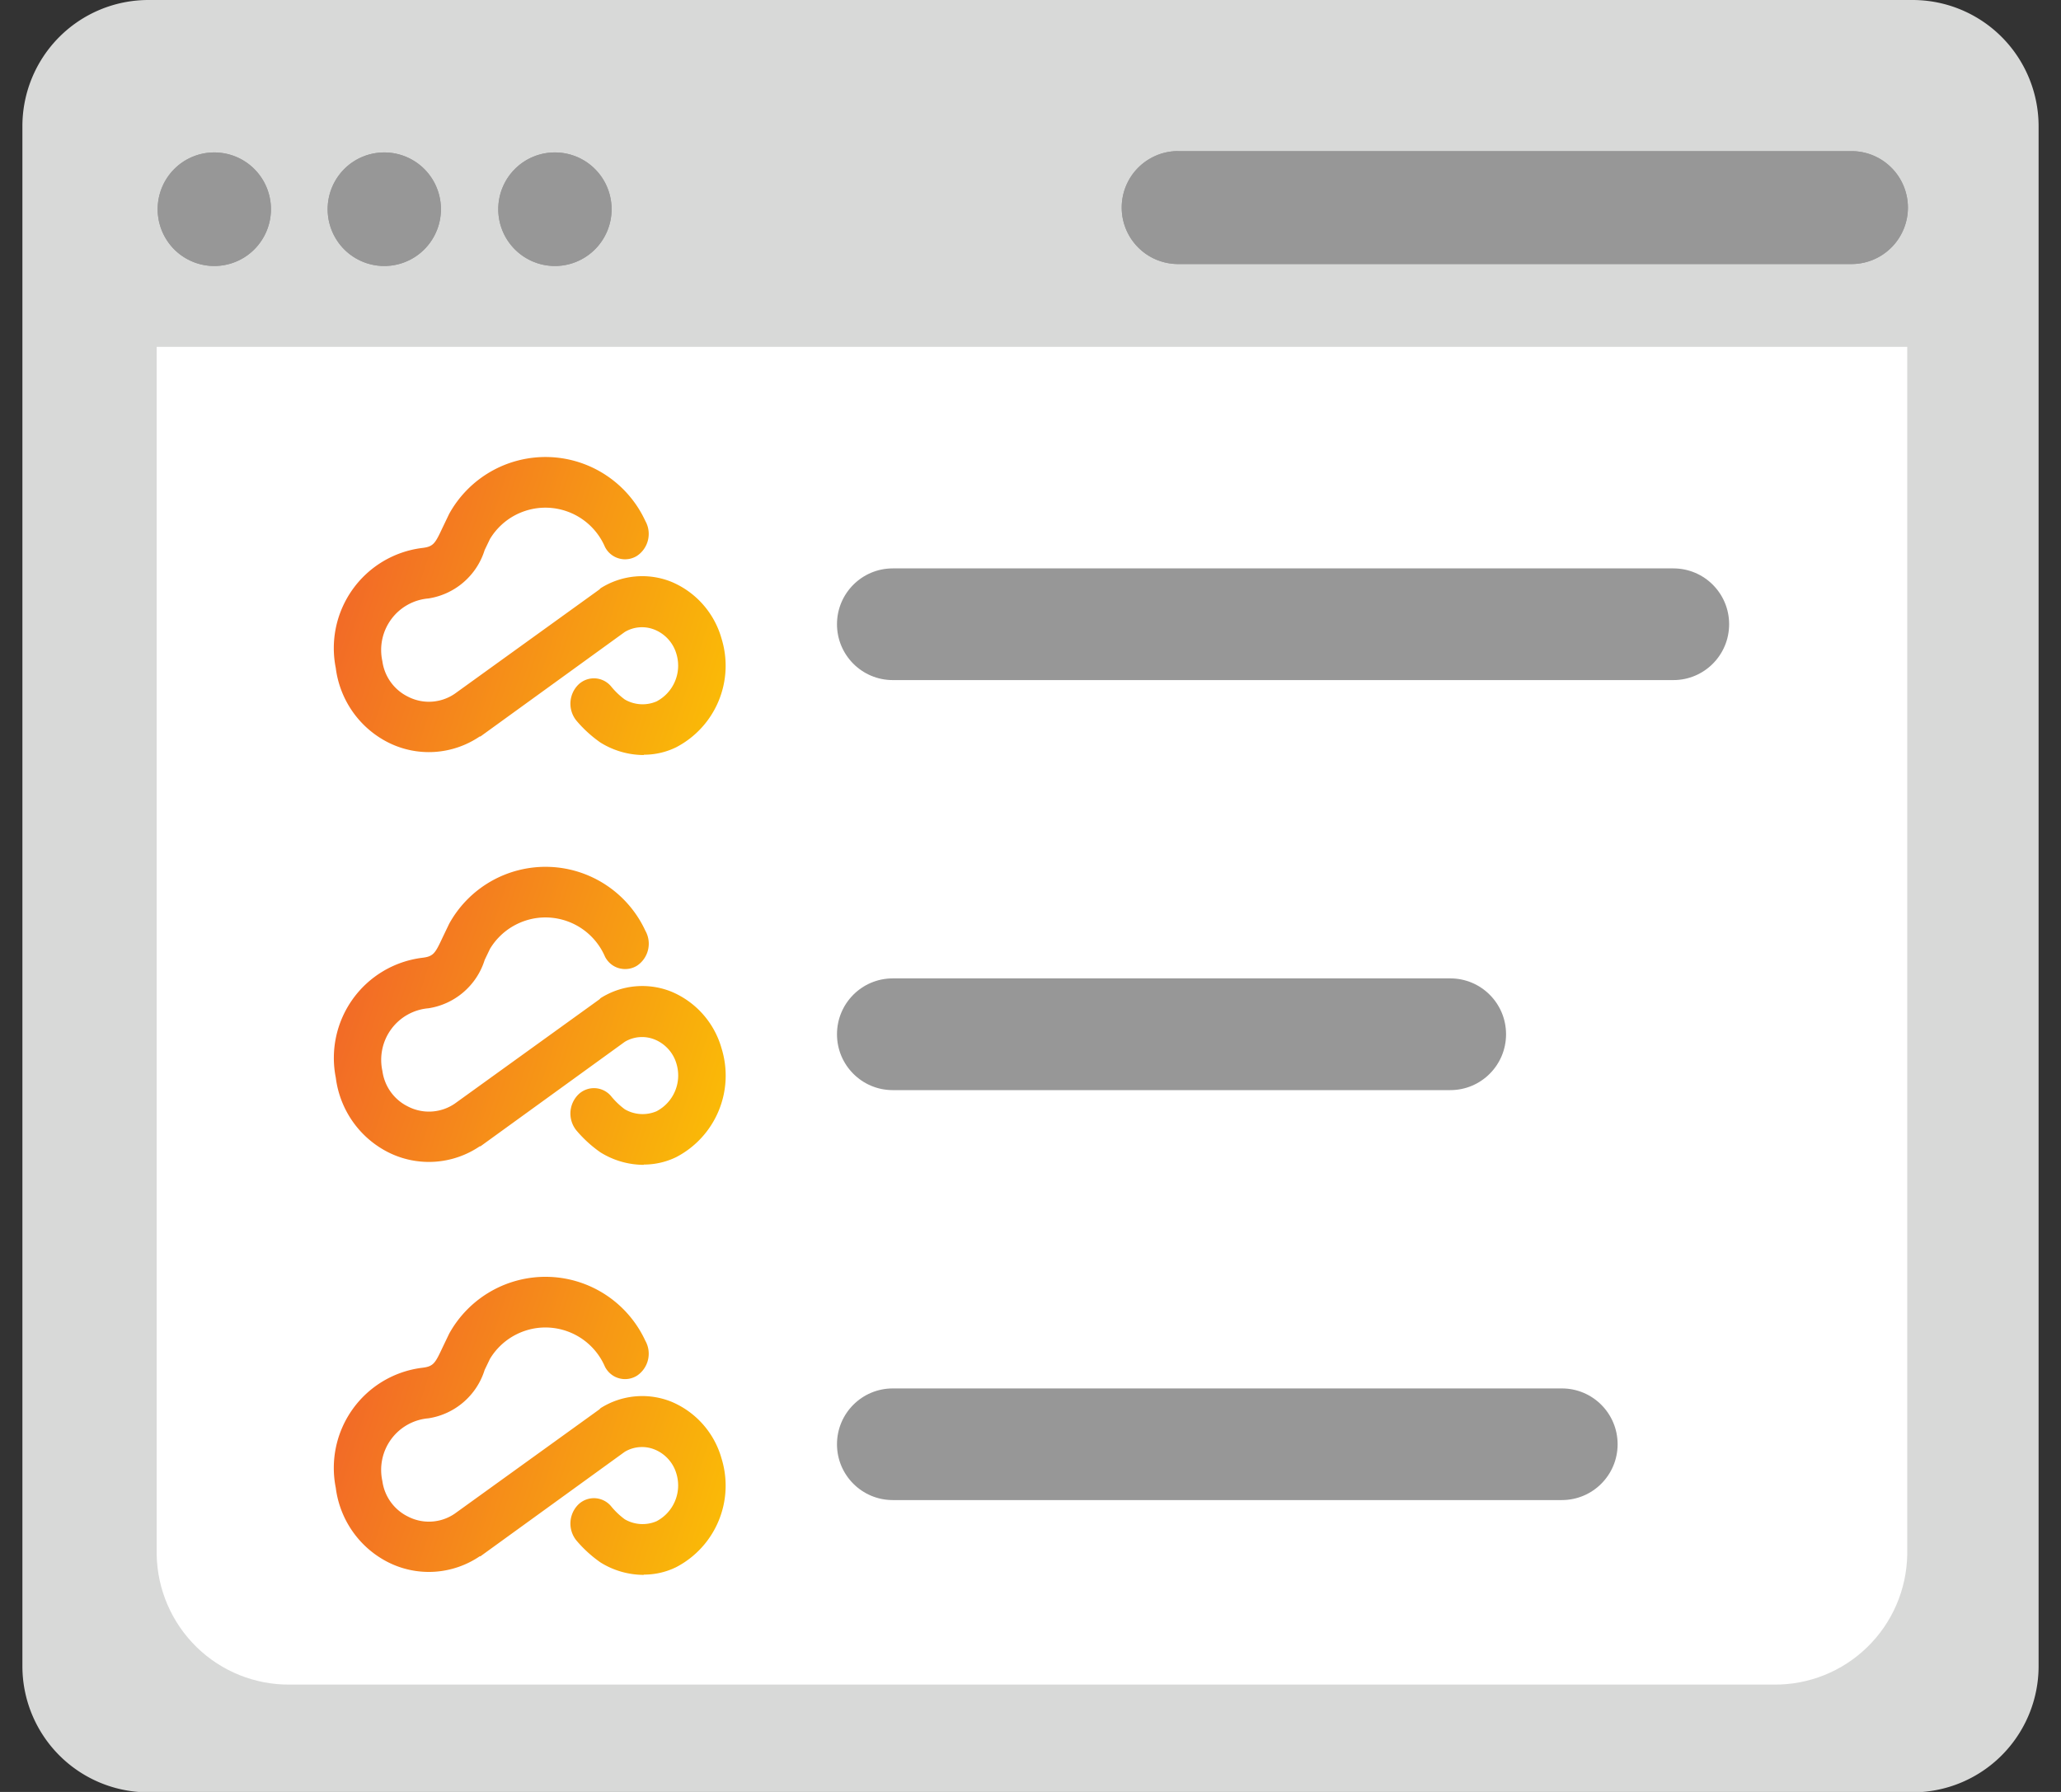 <svg xmlns="http://www.w3.org/2000/svg" width="46" height="40" fill="none" xmlns:v="https://vecta.io/nano"><rect width="100%" height="100%" fill="#333333" stroke="none"/><g clip-path="url(#D)"><path d="M3.313 0h39.375a2.81 2.81 0 0 1 1.077.215 2.81 2.81 0 0 1 .913.612c.261.262.468.573.609.916a2.82 2.82 0 0 1 .213 1.08v34.369a2.82 2.82 0 0 1-.824 1.992 2.81 2.81 0 0 1-1.989.825H3.313a2.81 2.81 0 0 1-1.989-.825A2.82 2.82 0 0 1 .5 37.192V2.818A2.82 2.82 0 0 1 1.324.825 2.81 2.81 0 0 1 3.313 0z" fill="#d8d9d8"/><g fill="#979797"><use href="#E"/><use href="#E"/></g><path d="M42.568 7.743v26.963c-.014.779-.335 1.52-.893 2.063s-1.307.843-2.084.835H6.474c-.778.008-1.527-.292-2.084-.835s-.878-1.285-.893-2.063V7.743h39.071z" fill="#fff"/><path d="M34.86 30.993H19.925c-.687 0-1.244.558-1.244 1.246s.557 1.246 1.244 1.246H34.86c.687 0 1.244-.558 1.244-1.246s-.557-1.246-1.244-1.246z" fill="#979797"/><path d="M14.368 35.155c-.342-.001-.677-.097-.967-.279a2.79 2.79 0 0 1-.54-.494.6.6 0 0 1 .047-.798.5.5 0 0 1 .381-.14.5.5 0 0 1 .359.19c.087.105.186.198.295.279a.79.79 0 0 0 .709.045.9.9 0 0 0 .41-.442c.082-.19.096-.403.04-.602-.033-.123-.093-.237-.177-.333a.83.83 0 0 0-.305-.221.75.75 0 0 0-.675.047l-3.222 2.333h-.016c-.299.203-.648.322-1.009.345a2.02 2.02 0 0 1-1.043-.216 2.16 2.16 0 0 1-.786-.685c-.202-.289-.331-.624-.375-.974a2.26 2.26 0 0 1 .007-.918c.065-.302.192-.588.372-.839a2.25 2.25 0 0 1 .675-.621c.265-.158.56-.26.867-.299.259-.029.295-.097.461-.451l.148-.309a2.46 2.46 0 0 1 .94-.952c.395-.224.845-.334 1.298-.318s.894.158 1.272.41a2.46 2.46 0 0 1 .87 1.017.59.59 0 0 1-.182.775.5.5 0 0 1-.403.062c-.068-.018-.131-.051-.185-.095s-.099-.1-.131-.162a1.45 1.45 0 0 0-.492-.61c-.217-.154-.472-.245-.737-.264s-.53.037-.767.16a1.45 1.45 0 0 0-.571.536l-.119.248c-.087.28-.251.529-.473.72a1.56 1.56 0 0 1-.782.36 1.15 1.15 0 0 0-.466.143c-.143.08-.268.191-.365.323s-.165.284-.199.446-.033.328.002.488a1.04 1.04 0 0 0 .567.791 1.02 1.02 0 0 0 1.046-.061l3.233-2.331.023-.025a1.74 1.74 0 0 1 1.593-.14 1.94 1.94 0 0 1 .698.506c.192.219.332.478.411.759.141.459.117.953-.068 1.395a2.05 2.05 0 0 1-.944 1.028c-.226.111-.473.168-.725.167v.007z" fill="url(#A)"/><path d="M32.37 21.84H19.925c-.687 0-1.244.558-1.244 1.247s.557 1.247 1.244 1.247H32.37c.687 0 1.244-.558 1.244-1.247s-.557-1.247-1.244-1.247z" fill="#979797"/><path d="M14.368 26.002c-.342-.001-.677-.098-.967-.279-.201-.14-.382-.306-.54-.494a.6.6 0 0 1-.129-.408c.009-.147.072-.286.177-.39a.5.5 0 0 1 .381-.14.5.5 0 0 1 .359.19c.087.105.186.199.295.28a.79.79 0 0 0 .709.045.9.9 0 0 0 .41-.442c.082-.19.096-.402.04-.602-.033-.123-.093-.237-.177-.333s-.188-.172-.305-.221a.75.75 0 0 0-.675.047l-3.222 2.333h-.016c-.299.203-.648.322-1.009.345a2.02 2.02 0 0 1-1.043-.216 2.16 2.16 0 0 1-.786-.685c-.202-.289-.331-.624-.375-.974a2.26 2.26 0 0 1 .007-.918c.065-.302.192-.588.372-.839a2.25 2.25 0 0 1 1.542-.92c.259-.029.295-.097.461-.451l.148-.309a2.46 2.46 0 0 1 .94-.952c.395-.224.845-.334 1.298-.318s.894.158 1.272.41a2.46 2.46 0 0 1 .87 1.017.59.59 0 0 1-.182.775c-.059.038-.126.063-.195.073s-.14.006-.208-.012-.131-.051-.185-.095-.099-.1-.131-.162a1.45 1.45 0 0 0-.492-.61c-.217-.154-.472-.245-.737-.264s-.53.037-.767.16a1.45 1.45 0 0 0-.571.536l-.119.248c-.087.28-.251.529-.473.72a1.56 1.56 0 0 1-.782.36 1.15 1.15 0 0 0-.466.143c-.143.08-.268.191-.365.323s-.165.284-.199.446-.033.328.002.488a1.04 1.04 0 0 0 .185.466c.099.138.23.25.382.325a1.02 1.02 0 0 0 .531.114c.184-.011.362-.071.515-.175l3.233-2.331.023-.025a1.74 1.74 0 0 1 .78-.264c.277-.024.556.018.813.124a1.94 1.94 0 0 1 .698.506c.192.219.332.478.411.759.141.459.117.953-.068 1.395a2.05 2.05 0 0 1-.944 1.028c-.226.11-.473.167-.725.167v.007z" fill="url(#B)"/><path d="M37.349 12.688H19.925c-.687 0-1.244.558-1.244 1.246s.557 1.247 1.244 1.247h17.424c.687 0 1.244-.558 1.244-1.247s-.557-1.246-1.244-1.246z" fill="#979797"/><path d="M14.368 16.854c-.342-.001-.677-.098-.967-.279a2.79 2.79 0 0 1-.54-.494.6.6 0 0 1 .047-.798.5.5 0 0 1 .381-.14.5.5 0 0 1 .359.19 1.69 1.69 0 0 0 .295.28.79.79 0 0 0 .709.045.9.9 0 0 0 .41-.442c.082-.19.096-.402.04-.602-.033-.123-.093-.237-.177-.333a.83.83 0 0 0-.305-.221.75.75 0 0 0-.675.047l-3.222 2.333h-.016c-.299.203-.648.322-1.009.345a2.02 2.02 0 0 1-1.043-.216 2.16 2.16 0 0 1-.786-.685c-.202-.289-.331-.624-.375-.974a2.26 2.26 0 0 1 .007-.918c.065-.302.192-.588.372-.839a2.25 2.25 0 0 1 .675-.621c.265-.158.56-.26.867-.299.259-.029.295-.097.461-.451l.148-.309a2.46 2.46 0 0 1 .94-.952c.395-.224.845-.334 1.298-.318s.894.158 1.272.41a2.46 2.46 0 0 1 .87 1.017.59.59 0 0 1-.182.775.5.5 0 0 1-.403.062.5.5 0 0 1-.185-.095c-.055-.044-.099-.1-.131-.162a1.45 1.45 0 0 0-.492-.61c-.217-.154-.472-.245-.737-.264s-.53.037-.767.159a1.45 1.45 0 0 0-.571.536l-.119.248c-.087.28-.251.529-.473.72a1.56 1.56 0 0 1-.782.36 1.15 1.15 0 0 0-.831.466c-.097.133-.165.284-.199.445s-.033.328.002.488a1.04 1.04 0 0 0 .567.791c.164.085.347.125.531.114s.362-.071.515-.175l3.233-2.331.023-.025a1.74 1.74 0 0 1 1.593-.14 1.94 1.94 0 0 1 .698.506c.192.219.332.478.411.759.141.459.117.952-.068 1.395a2.05 2.05 0 0 1-.944 1.028c-.226.111-.473.168-.725.167v.007z" fill="url(#C)"/></g><defs><linearGradient id="A" x1="7.45" y1="32.054" x2="17.624" y2="35.353" gradientUnits="userSpaceOnUse"><stop stop-color="#f26a27"/><stop offset="1" stop-color="#fccb00"/></linearGradient><linearGradient id="B" x1="7.45" y1="22.902" x2="17.624" y2="26.201" gradientUnits="userSpaceOnUse"><stop stop-color="#f26a27"/><stop offset="1" stop-color="#fccb00"/></linearGradient><linearGradient id="C" x1="7.45" y1="13.753" x2="17.624" y2="17.052" gradientUnits="userSpaceOnUse"><stop stop-color="#f26a27"/><stop offset="1" stop-color="#fccb00"/></linearGradient><clipPath id="D"><path fill="#fff" transform="translate(.5)" d="M0 0h45v40H0z"/></clipPath><path id="E" d="M4.782 3.403c.25 0 .495.074.703.213s.37.337.466.569a1.27 1.27 0 0 1 .072.732c-.049.246-.169.471-.346.649s-.402.298-.647.347a1.26 1.26 0 0 1-.731-.072c-.231-.096-.429-.258-.567-.467a1.27 1.27 0 0 1 .157-1.6c.237-.238.559-.371.894-.371zm3.794 0c.25 0 .495.074.703.213s.37.337.466.569a1.27 1.27 0 0 1 .072.732c-.049.246-.169.471-.346.649s-.402.298-.647.347a1.26 1.26 0 0 1-.731-.072c-.231-.096-.429-.258-.567-.467a1.27 1.27 0 0 1 .157-1.6c.237-.238.559-.371.894-.371zm3.809 0c.25 0 .495.074.703.213s.37.337.466.569a1.27 1.27 0 0 1-.274 1.381c-.177.177-.402.298-.647.347s-.5.024-.731-.072-.428-.258-.568-.467a1.27 1.27 0 0 1 .157-1.6c.237-.238.559-.371.894-.371zm13.914-.029h15.019c.334-.002.654.129.891.364a1.26 1.26 0 0 1 .01 1.782c-.235.238-.554.372-.887.374h-15.03c-.165.001-.329-.031-.482-.093s-.292-.154-.41-.271a1.26 1.26 0 0 1-.374-.889 1.26 1.26 0 0 1 .363-.893c.116-.118.254-.211.406-.276s.316-.098.481-.099h.016"/></defs></svg>